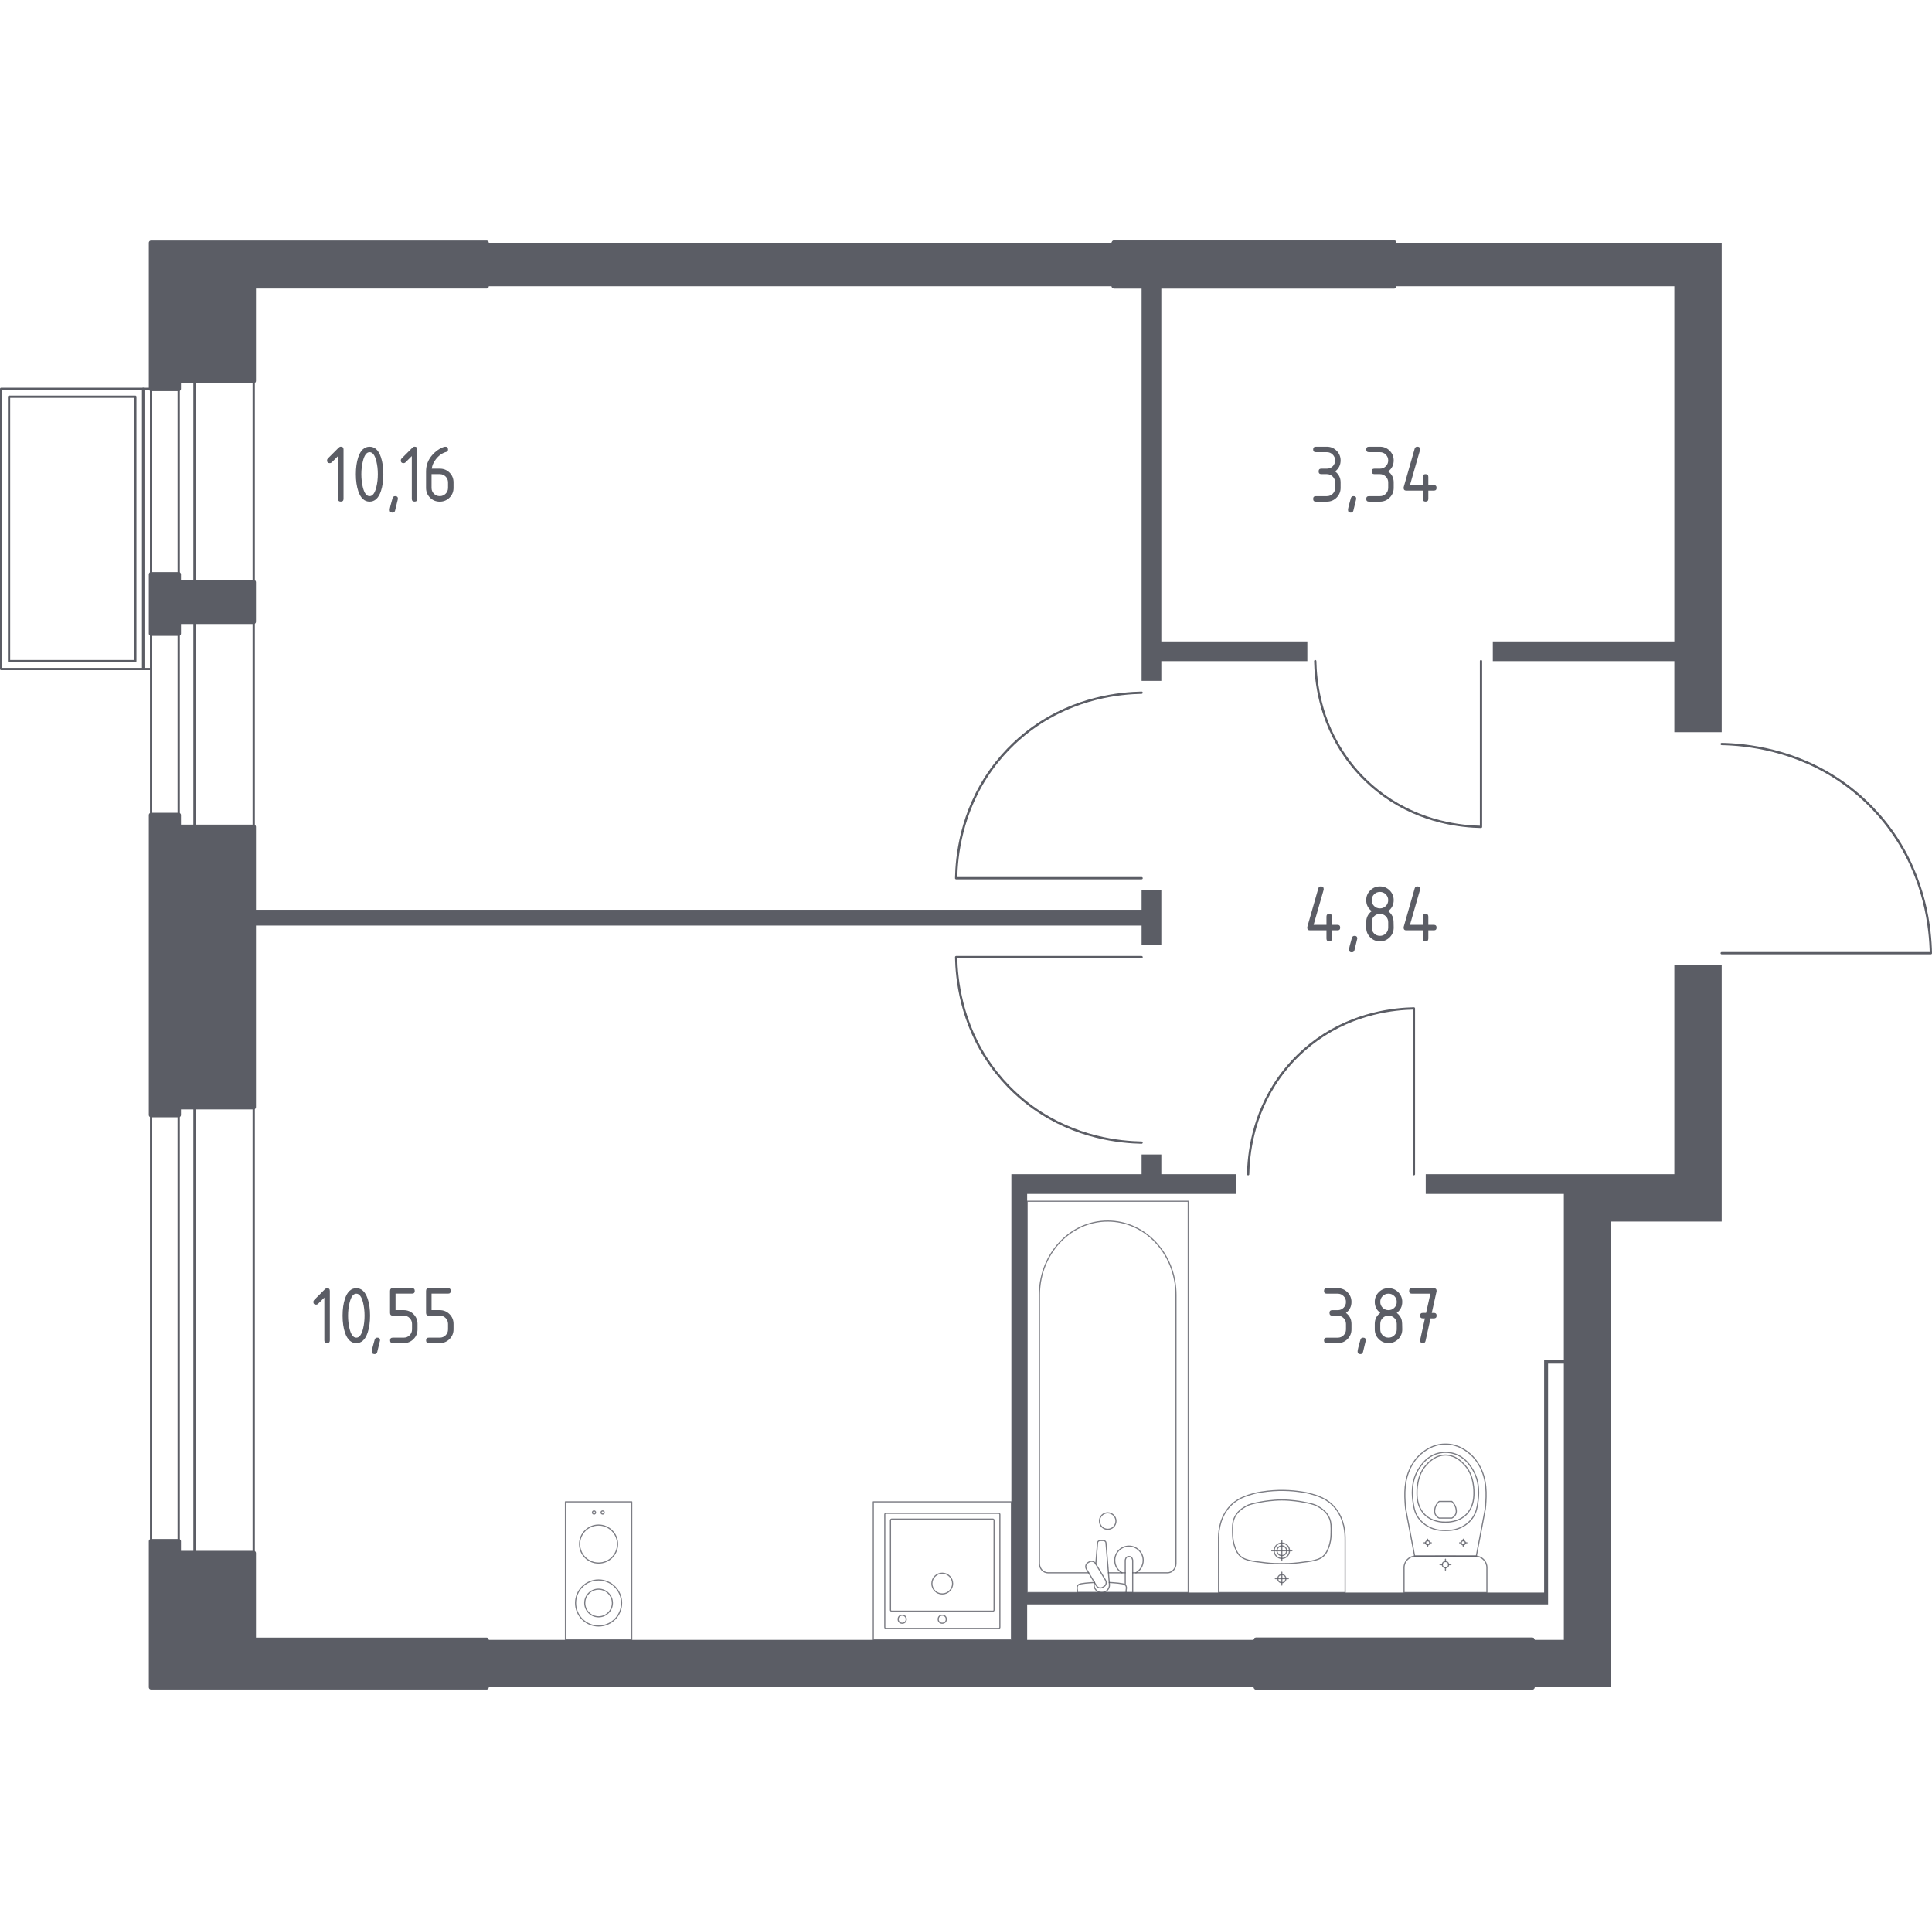 <?xml version="1.0" encoding="utf-8"?>
<!-- Generator: Adobe Illustrator 27.0.0, SVG Export Plug-In . SVG Version: 6.00 Build 0)  -->
<svg version="1.1" xmlns="http://www.w3.org/2000/svg" xmlns:xlink="http://www.w3.org/1999/xlink" x="0px" y="0px"
	 viewBox="0 0 1001.18 1000" style="enable-background:new 0 0 1001.18 1000;" xml:space="preserve">
<style type="text/css">
	.st0{fill:none;stroke:#5B5D65;stroke-width:1.178;stroke-linecap:round;stroke-linejoin:round;stroke-miterlimit:10;}
	.st1{fill:#5B5D65;}
	.st2{opacity:0.8;fill:none;stroke:#5B5D65;stroke-width:0.589;stroke-linecap:round;stroke-linejoin:round;stroke-miterlimit:10;}
	.st3{fill:#5B5D65;stroke:#5B5D65;stroke-width:2.356;stroke-linecap:round;stroke-linejoin:round;stroke-miterlimit:10;}
</style>
<g id="Слой_1">
</g>
<g id="Окна_x2C__двери">
	<path class="st0" d="M892.2,385.48c12.19,0.26,38.46,2.61,63.4,20.45c6.3,4.51,15.84,12.39,24.54,24.54
		c17.84,24.94,20.19,51.2,20.45,63.39H892.2"/>
	<path class="st0" d="M646.8,608.38c0.2-9.66,2.07-30.48,16.21-50.24c3.57-4.99,9.82-12.56,19.45-19.45
		c19.76-14.14,40.58-16,50.24-16.21v85.89"/>
	<path class="st0" d="M681.57,342.53c0.2,9.66,2.07,30.48,16.21,50.24c3.57,4.99,9.82,12.56,19.45,19.45
		c19.76,14.14,40.58,16,50.24,16.21v-85.89"/>
	<path class="st0" d="M591.59,592.02c-10.81-0.23-34.11-2.31-56.22-18.14c-5.59-4-14.05-10.98-21.76-21.76
		c-15.82-22.11-17.91-45.41-18.13-56.22h96.12"/>
	<path class="st0" d="M591.59,358.89c-10.81,0.23-34.11,2.31-56.22,18.14c-5.59,4-14.05,10.98-21.76,21.76
		c-15.82,22.11-17.91,45.41-18.13,56.22h96.12"/>
	<g>
		<rect x="0.59" y="201.43" class="st0" width="73.62" height="145.19"/>
		<rect x="74.21" y="201.43" class="st0" width="4.09" height="145.19"/>
		<rect x="4.68" y="205.52" class="st0" width="65.44" height="137.01"/>
	</g>
	<g>
		<rect x="92.61" y="197.34" class="st0" width="8.18" height="231.08"/>
		<rect x="78.3" y="197.34" class="st0" width="53.17" height="231.08"/>
	</g>
	<g>
		<rect x="92.61" y="573.62" class="st0" width="8.18" height="231.08"/>
		<rect x="78.3" y="573.62" class="st0" width="53.17" height="231.08"/>
	</g>
</g>
<g id="Шахты">
</g>
<g id="Перегородки">
	<g>
		<rect x="252.12" y="125.77" class="st1" width="325.15" height="22.49"/>
		<polygon class="st1" points="867.66,500 867.66,608.38 738.83,608.38 738.83,618.61 810.4,618.61 810.4,704.5 800.18,704.5 
			800.18,825.15 532.28,825.15 532.28,618.61 640.67,618.61 640.67,608.38 601.81,608.38 601.81,598.16 591.59,598.16 
			591.59,608.38 524.1,608.38 524.1,849.69 252.12,849.69 252.12,874.23 650.89,874.23 650.89,849.69 532.28,849.69 532.28,831.29 
			802.22,831.29 802.22,706.54 810.4,706.54 810.4,849.69 794.04,849.69 794.04,874.23 834.94,874.23 834.94,632.92 892.2,632.92 
			892.2,500 		"/>
		<polygon class="st1" points="591.59,461.15 591.59,471.37 131.47,471.37 131.47,479.55 591.59,479.55 591.59,489.77 
			601.81,489.77 601.81,461.15 		"/>
		<polygon class="st1" points="601.81,332.31 601.81,148.26 591.59,148.26 591.59,352.76 601.81,352.76 601.81,342.54 
			677.48,342.54 677.48,332.31 		"/>
		<polygon class="st1" points="722.47,125.77 722.47,148.26 867.66,148.26 867.66,332.31 773.59,332.31 773.59,342.54 
			867.66,342.54 867.66,379.35 892.2,379.35 892.2,125.77 		"/>
	</g>
</g>
<g id="Пунктир">
</g>
<g id="Сантехника">
	<g>
		<g>
			<circle class="st2" cx="312.3" cy="783.67" r="0.81"/>
			<circle class="st2" cx="307.83" cy="783.67" r="0.81"/>
		</g>
		<circle class="st2" cx="310.19" cy="830.55" r="11.93"/>
		<g>
			<circle class="st2" cx="310.19" cy="800.03" r="9.84"/>
		</g>
		
			<rect x="293.02" y="778.14" transform="matrix(-1 6.535898e-07 -6.535898e-07 -1 620.387 1627.832)" class="st2" width="34.35" height="71.55"/>
		<circle class="st2" cx="310.19" cy="830.55" r="7.16"/>
	</g>
	<g>
		
			<rect x="452.55" y="778.14" transform="matrix(-1 1.627308e-06 -1.627308e-06 -1 976.654 1627.831)" class="st2" width="71.55" height="71.55"/>
		<circle class="st2" cx="488.28" cy="820.49" r="5.37"/>
		<circle class="st2" cx="488.28" cy="838.96" r="2.09"/>
		<circle class="st2" cx="467.53" cy="838.96" r="2.09"/>
		<path class="st2" d="M459.11,784.1l58.44,0c0.33,0,0.6,0.27,0.6,0.6l0,58.44c0,0.33-0.27,0.6-0.6,0.6l-58.44,0
			c-0.33,0-0.6-0.27-0.6-0.6l0-58.44C458.51,784.37,458.78,784.1,459.11,784.1z"/>
		<path class="st2" d="M462.06,787.09l52.47,0c0.33,0,0.6,0.27,0.6,0.6l0,46.51c0,0.33-0.27,0.6-0.6,0.6l-52.47,0
			c-0.33,0-0.6-0.27-0.6-0.6l0-46.51C461.47,787.36,461.73,787.09,462.06,787.09z"/>
	</g>
	<g>
		<g>
			<line class="st2" x1="574.4" y1="814.91" x2="583.11" y2="814.91"/>
			<path class="st2" d="M586.97,814.91l17.99,0c2.46,0,4.44-2.15,4.44-4.8l0-139.23c0-9.5-3.28-18.67-9.19-25.7
				c-14.04-16.69-38.34-16.69-52.37,0c-5.92,7.03-9.2,16.21-9.2,25.7l0,139.23c0,2.65,1.99,4.8,4.45,4.8h21.07"/>
			<rect x="532.28" y="622.42" class="st2" width="83.48" height="202.73"/>
			<path class="st2" d="M574.03,783.83c2.36,0,4.27,1.91,4.27,4.27c0,2.36-1.91,4.27-4.27,4.27c-2.36,0-4.27-1.91-4.27-4.27
				C569.75,785.74,571.67,783.83,574.03,783.83z"/>
			<path class="st2" d="M583.11,825.15l3.86,0v-6.29v-0.43v-9.93c0,0-0.07-2.04-1.93-2.04c-1.86,0-1.93,2.04-1.93,2.04v9.93v0.43
				v2.32"/>
			<path class="st2" d="M567.08,819.75l-0.1,1.25c-0.16,1.99,1.33,3.87,3.52,4.12c0.15,0.02,0.29,0.03,0.44,0.03
				c0.15,0,0.29-0.01,0.44-0.03c2.19-0.26,3.68-2.14,3.53-4.12l-1.78-21.56c0-0.69-0.61-1.24-1.38-1.24h-1.62
				c-0.77,0-1.37,0.56-1.37,1.24l-0.9,10.92"/>
			<path class="st2" d="M563.79,809.66l0.63-0.38c1.13-0.67,2.6-0.31,3.27,0.82l5.21,8.65c0.68,1.12,0.31,2.6-0.81,3.28l-0.64,0.38
				c-1.11,0.68-2.59,0.31-3.27-0.81l-5.21-8.65C562.3,811.81,562.66,810.34,563.79,809.66z"/>
			<path class="st2" d="M567.19,819.92c-3.04,0.16-6.99,0.48-8.05,1.01c-1.47,0.75-0.82,2.85-0.82,2.85v1.34l25.25,0v-1.34
				c0,0,0.65-2.1-0.82-2.85c-1.04-0.53-4.9-0.84-7.93-1.01"/>
			<path class="st2" d="M588.63,814.91c2.25-1.26,3.78-3.67,3.78-6.44c0-4.07-3.3-7.37-7.37-7.37c-4.07,0-7.37,3.3-7.37,7.37
				c0,2.76,1.52,5.18,3.78,6.44"/>
		</g>
		<g>
			<path class="st2" d="M770.52,825.15v-11.72v-1.2c0-3.3-2.7-5.99-6.01-5.99l-30.91,0c-3.31,0-6.01,2.7-6.01,5.99v1.2v11.72
				L770.52,825.15z"/>
			<ellipse class="st2" cx="749.05" cy="810.7" rx="1.62" ry="1.62"/>
			<line class="st2" x1="751.88" y1="810.7" x2="750.67" y2="810.7"/>
			<line class="st2" x1="747.43" y1="810.7" x2="746.22" y2="810.7"/>
			<line class="st2" x1="749.05" y1="807.88" x2="749.05" y2="809.09"/>
			<line class="st2" x1="749.05" y1="812.32" x2="749.05" y2="813.53"/>
			<line class="st2" x1="760.15" y1="799.38" x2="759.35" y2="799.38"/>
			<line class="st2" x1="757.2" y1="799.38" x2="756.39" y2="799.38"/>
			<line class="st2" x1="758.27" y1="797.51" x2="758.27" y2="798.31"/>
			<line class="st2" x1="758.27" y1="800.46" x2="758.27" y2="801.26"/>
			<ellipse class="st2" cx="758.27" cy="799.38" rx="1.08" ry="1.07"/>
			<ellipse class="st2" cx="739.83" cy="799.38" rx="1.08" ry="1.07"/>
			<line class="st2" x1="741.71" y1="799.38" x2="740.91" y2="799.38"/>
			<line class="st2" x1="738.76" y1="799.38" x2="737.95" y2="799.38"/>
			<line class="st2" x1="739.83" y1="797.51" x2="739.83" y2="798.31"/>
			<line class="st2" x1="739.83" y1="800.46" x2="739.83" y2="801.26"/>
			<path class="st2" d="M728.23,779.75c0.06,0.83,0.13,1.51,0.18,1.96c1.56,8.18,3.11,16.36,4.67,24.54c5.33,0,10.65,0,15.98-0.01
				c5.33,0,10.65,0,15.98,0.01c1.56-8.18,3.11-16.36,4.67-24.54c0.05-0.45,0.12-1.13,0.18-1.96c0.34-4.9,0.92-13.17-3.39-20.62
				c-0.7-1.2-2.13-3.62-4.86-5.94c-1.64-1.39-5.98-4.96-12.42-4.96c-0.05,0-0.1,0-0.16,0c-0.05,0-0.1,0-0.16,0
				c-6.43,0-10.78,3.58-12.42,4.96c-2.73,2.31-4.16,4.74-4.86,5.94C727.31,766.58,727.89,774.84,728.23,779.75z"/>
			<path class="st2" d="M732.32,778.67c0.35,2.41,0.78,5.11,2.77,7.88c2.45,3.41,5.74,4.8,6.82,5.24c2.92,1.19,5.42,1.19,7.15,1.19
				s4.23,0,7.15-1.19c1.07-0.44,4.36-1.82,6.82-5.24c1.99-2.77,2.41-5.47,2.77-7.88c0.45-3.07,1.62-11.1-3.32-18.33
				c-1.23-1.8-3.87-5.6-8.94-7.17c-1.05-0.33-4.68-1.32-8.95,0c-5.07,1.57-7.7,5.37-8.94,7.17
				C730.69,767.57,731.87,775.6,732.32,778.67z"/>
			<path class="st2" d="M738.55,784.99c3.97,3.71,9.15,3.7,10.5,3.69c1.36,0.01,6.53,0.02,10.5-3.69c3.51-3.28,4.27-7.79,4.25-11.36
				c0.04-2.48-0.32-4.48-0.46-5.28c-0.35-1.95-1.21-5.8-4.23-9.18c-1.22-1.37-4.7-5.26-10.03-5.27c-5.37-0.01-8.88,3.92-10.09,5.27
				c-3.02,3.38-3.88,7.22-4.23,9.18c-0.14,0.79-0.5,2.8-0.46,5.28C734.28,777.21,735.04,781.71,738.55,784.99z"/>
			<path class="st2" d="M743.8,784.64c0.57,1.19,1.6,1.74,1.98,1.91c2.18,0,4.37,0,6.55,0c0.38-0.18,1.41-0.72,1.98-1.91
				c0.47-0.98,0.36-1.88,0.28-2.52c-0.28-2.15-1.63-3.61-2.26-4.2c-2.18,0-4.37,0-6.55,0c-0.61,0.57-1.94,1.97-2.25,4.08
				C743.44,782.67,743.31,783.62,743.8,784.64z"/>
		</g>
		<g>
			<path class="st2" d="M661.75,803.48c0-1.38,1.13-2.5,2.51-2.5c1.38,0,2.51,1.12,2.51,2.5c0,1.39-1.12,2.51-2.51,2.51
				C662.88,805.99,661.75,804.87,661.75,803.48z"/>
			<path class="st2" d="M660.28,803.48c0-2.19,1.79-3.97,3.98-3.97c2.19,0,3.97,1.78,3.97,3.97c0,2.2-1.78,3.97-3.97,3.97
				C662.07,807.46,660.28,805.68,660.28,803.48z"/>
			<path class="st2" d="M631.47,825.15h0.01l65.57,0h0.01c0-9.1,0-18.21,0-27.31c0-0.06,0-0.13-0.01-0.2
				c0.06-2.78-0.17-10.2-5.05-16.22c-4.1-5.05-9.36-6.51-13.47-7.64c-1.18-0.33-2.05-0.45-3.79-0.73c-5.57-0.9-12.73-1.32-20.96,0
				c-1.74,0.28-2.61,0.4-3.79,0.73c-4.11,1.14-9.37,2.6-13.47,7.64c-4.88,6.02-5.11,13.44-5.05,16.22c0,0.07-0.01,0.14-0.01,0.2
				C631.47,806.94,631.47,816.05,631.47,825.15z"/>
			<path class="st2" d="M638.74,794.17c0.03,1.61,0.07,3.42,0.66,5.67c0.2,0.74,0.88,3.32,2.26,5.22c2.52,3.48,6.85,3.79,14.15,4.69
				c3.47,0.43,6.33,0.42,8.45,0.41c0,0,0,0,0,0s0,0,0,0c2.11,0.01,4.97,0.02,8.45-0.41c7.29-0.9,11.62-1.21,14.15-4.69
				c1.35-1.86,2.03-4.36,2.23-5.11c0.62-2.29,0.66-4.14,0.69-5.78c0.05-3.22,0.08-5.12-0.72-7.22c-1.43-3.73-4.52-5.54-6.13-6.48
				c-2.04-1.19-4.28-1.6-8.76-2.42c0,0-4.89-0.89-9.91-0.89c0,0,0,0,0,0s0,0,0,0c-5.01,0-9.91,0.89-9.91,0.89
				c-4.45,0.81-6.67,1.21-8.67,2.37c-1.63,0.94-4.78,2.76-6.22,6.52C638.66,789.05,638.69,790.97,638.74,794.17z"/>
			<line class="st2" x1="669.48" y1="803.49" x2="659.04" y2="803.49"/>
			<line class="st2" x1="664.26" y1="798.27" x2="664.26" y2="808.7"/>
			<path class="st2" d="M662.16,817.93c0-1.16,0.94-2.1,2.1-2.1c1.16,0,2.1,0.94,2.1,2.1c0,1.16-0.94,2.1-2.1,2.1
				C663.1,820.04,662.16,819.1,662.16,817.93z"/>
			<line class="st2" x1="667.62" y1="817.93" x2="660.9" y2="817.93"/>
			<line class="st2" x1="664.26" y1="814.58" x2="664.26" y2="821.29"/>
		</g>
	</g>
</g>
<g id="Несущие">
	<rect x="577.27" y="125.77" class="st3" width="145.19" height="22.49"/>
	<polygon class="st3" points="252.12,849.69 131.47,849.69 131.47,804.7 92.61,804.7 92.61,798.57 78.3,798.57 78.3,874.23 
		252.12,874.23 	"/>
	<polygon class="st3" points="92.61,301.66 92.61,297.57 78.3,297.57 78.3,328.24 92.61,328.24 92.61,322.11 131.47,322.11 
		131.47,301.66 	"/>
	<polygon class="st3" points="131.47,428.43 92.61,428.43 92.61,422.29 78.3,422.29 78.3,577.71 92.61,577.71 92.61,573.62 
		131.47,573.62 	"/>
	<rect x="650.89" y="849.69" class="st3" width="143.15" height="24.54"/>
	<polygon class="st3" points="252.12,125.77 78.3,125.77 78.3,201.43 92.61,201.43 92.61,197.34 131.47,197.34 131.47,148.26 
		252.12,148.26 	"/>
	<rect x="577.27" y="125.77" class="st3" width="145.19" height="22.49"/>
	<rect x="650.89" y="849.69" class="st3" width="143.15" height="24.54"/>
</g>
<g id="Лестницы">
</g>
<g id="Слой_12">
</g>
<g id="Площади">
	<g>
		<path class="st1" d="M168.08,672.3l-3.27,3.27c-0.27,0.27-0.61,0.4-1,0.4c-0.95,0-1.43-0.47-1.43-1.42c0-0.39,0.14-0.72,0.41-0.99
			l5.57-5.57c0.37-0.37,0.75-0.56,1.14-0.56c0.95,0,1.42,0.47,1.42,1.42v25.62c0,0.95-0.47,1.42-1.42,1.42s-1.42-0.47-1.42-1.42
			V672.3z"/>
		<path class="st1" d="M191.77,681.67c0,3.39-0.42,6.33-1.25,8.8c-1.22,3.62-3.18,5.44-5.87,5.44c-2.69,0-4.64-1.8-5.87-5.41
			c-0.83-2.47-1.25-5.41-1.25-8.82c0-3.41,0.42-6.35,1.25-8.82c1.22-3.61,3.18-5.41,5.87-5.41c2.69,0,4.64,1.81,5.87,5.44
			C191.35,675.34,191.77,678.27,191.77,681.67z M188.92,681.67c0-2.36-0.25-4.58-0.76-6.66c-0.76-3.15-1.93-4.72-3.52-4.72
			c-1.57,0-2.73,1.58-3.49,4.75c-0.52,2.13-0.78,4.34-0.78,6.64c0,2.34,0.25,4.57,0.75,6.67c0.76,3.15,1.93,4.72,3.52,4.72
			s2.75-1.57,3.52-4.72C188.67,686.23,188.92,684.01,188.92,681.67z"/>
		<path class="st1" d="M195.53,693.06c0.95,0,1.42,0.47,1.42,1.4c0,0.13-0.49,2.15-1.47,6.06c-0.17,0.72-0.63,1.08-1.38,1.08
			c-0.95,0-1.42-0.47-1.42-1.42c0-0.65,0.49-2.66,1.47-6.04C194.35,693.42,194.81,693.06,195.53,693.06z"/>
		<path class="st1" d="M202.12,680.24v-11.39c0-0.95,0.47-1.42,1.42-1.42h9.97c0.95,0,1.42,0.47,1.42,1.42s-0.47,1.42-1.42,1.42
			h-8.54v8.54h4.27c1.97,0,3.65,0.7,5.04,2.09c1.39,1.4,2.08,3.07,2.08,5.03v2.85c0,1.97-0.7,3.65-2.09,5.04
			c-1.4,1.39-3.07,2.08-5.03,2.08h-5.69c-0.95,0-1.42-0.47-1.42-1.42s0.47-1.42,1.42-1.42h5.69c1.19,0,2.2-0.41,3.03-1.24
			c0.83-0.83,1.24-1.84,1.24-3.03v-2.85c0-1.18-0.42-2.19-1.25-3.02s-1.84-1.25-3.02-1.25h-5.69
			C202.59,681.67,202.12,681.19,202.12,680.24z"/>
		<path class="st1" d="M220.78,680.24v-11.39c0-0.95,0.47-1.42,1.42-1.42h9.97c0.95,0,1.42,0.47,1.42,1.42s-0.47,1.42-1.42,1.42
			h-8.54v8.54h4.27c1.97,0,3.65,0.7,5.04,2.09c1.39,1.4,2.08,3.07,2.08,5.03v2.85c0,1.97-0.7,3.65-2.09,5.04
			c-1.4,1.39-3.07,2.08-5.03,2.08h-5.69c-0.95,0-1.42-0.47-1.42-1.42s0.47-1.42,1.42-1.42h5.69c1.19,0,2.2-0.41,3.03-1.24
			c0.83-0.83,1.24-1.84,1.24-3.03v-2.85c0-1.18-0.42-2.19-1.25-3.02s-1.84-1.25-3.02-1.25h-5.69
			C221.26,681.67,220.78,681.19,220.78,680.24z"/>
	</g>
	<g>
		<path class="st1" d="M175.18,236.29l-3.27,3.27c-0.27,0.27-0.61,0.4-1,0.4c-0.95,0-1.43-0.47-1.43-1.42
			c0-0.39,0.14-0.72,0.41-0.99l5.57-5.57c0.37-0.37,0.75-0.56,1.14-0.56c0.95,0,1.42,0.47,1.42,1.42v25.62
			c0,0.95-0.47,1.42-1.42,1.42s-1.42-0.47-1.42-1.42V236.29z"/>
		<path class="st1" d="M198.65,245.66c0,3.39-0.42,6.33-1.25,8.8c-1.22,3.62-3.18,5.44-5.87,5.44c-2.69,0-4.64-1.8-5.87-5.41
			c-0.83-2.47-1.25-5.41-1.25-8.82c0-3.41,0.42-6.35,1.25-8.82c1.22-3.61,3.18-5.41,5.87-5.41c2.69,0,4.64,1.81,5.87,5.44
			C198.23,239.34,198.65,242.27,198.65,245.66z M195.8,245.66c0-2.36-0.25-4.58-0.76-6.66c-0.76-3.15-1.93-4.72-3.52-4.72
			c-1.57,0-2.73,1.58-3.49,4.75c-0.52,2.13-0.78,4.34-0.78,6.64c0,2.34,0.25,4.57,0.75,6.67c0.76,3.15,1.93,4.72,3.52,4.72
			s2.75-1.57,3.52-4.72C195.55,250.23,195.8,248.01,195.8,245.66z"/>
		<path class="st1" d="M204.79,257.05c0.95,0,1.42,0.47,1.42,1.4c0,0.13-0.49,2.15-1.47,6.06c-0.17,0.72-0.63,1.08-1.38,1.08
			c-0.95,0-1.42-0.47-1.42-1.42c0-0.65,0.49-2.66,1.47-6.04C203.61,257.41,204.07,257.05,204.79,257.05z"/>
		<path class="st1" d="M213.4,236.29l-3.27,3.27c-0.27,0.27-0.61,0.4-1,0.4c-0.95,0-1.43-0.47-1.43-1.42c0-0.39,0.14-0.72,0.41-0.99
			l5.57-5.57c0.37-0.37,0.75-0.56,1.14-0.56c0.95,0,1.42,0.47,1.42,1.42v25.62c0,0.95-0.47,1.42-1.42,1.42s-1.42-0.47-1.42-1.42
			V236.29z"/>
		<path class="st1" d="M230.75,231.43c0.95,0,1.42,0.47,1.42,1.42c0,0.7-0.24,1.11-0.71,1.23c-2.11,0.53-3.96,1.8-5.54,3.8
			c-1.25,1.58-1.98,3.23-2.18,4.94h4.16c2.01,0,3.7,0.69,5.07,2.07c1.37,1.38,2.05,3.06,2.05,5.05v2.85c0,1.98-0.69,3.67-2.08,5.05
			c-1.39,1.38-3.07,2.07-5.04,2.07c-1.98,0-3.67-0.69-5.05-2.06c-1.38-1.37-2.07-3.04-2.07-5.02v-8.58c0-3.22,1.07-6.05,3.21-8.48
			c1.67-1.88,3.49-3.22,5.46-4.01C230.02,231.53,230.45,231.43,230.75,231.43z M223.63,245.66v7.12c0,1.19,0.41,2.2,1.24,3.03
			c0.83,0.83,1.84,1.24,3.03,1.24s2.2-0.42,3.03-1.25c0.83-0.83,1.24-1.84,1.24-3.02v-2.85c0-1.19-0.42-2.2-1.25-3.03
			c-0.83-0.83-1.84-1.24-3.02-1.24H223.63z"/>
	</g>
	<g>
		<path class="st1" d="M693.23,681.67h-2.85c-0.95,0-1.42-0.47-1.42-1.42s0.47-1.42,1.42-1.42h2.85c1.19,0,2.2-0.41,3.03-1.24
			c0.83-0.83,1.24-1.84,1.24-3.03c0-1.18-0.42-2.19-1.25-3.02s-1.84-1.25-3.02-1.25h-5.69c-0.95,0-1.42-0.47-1.42-1.42
			s0.47-1.42,1.42-1.42h5.69c1.97,0,3.65,0.7,5.04,2.09c1.39,1.4,2.08,3.07,2.08,5.03c0,2.36-0.95,4.26-2.85,5.69
			c1.9,1.44,2.85,3.34,2.85,5.69v2.85c0,1.97-0.7,3.65-2.09,5.04c-1.4,1.39-3.07,2.08-5.03,2.08h-5.69c-0.95,0-1.42-0.47-1.42-1.42
			s0.47-1.42,1.42-1.42h5.69c1.19,0,2.2-0.41,3.03-1.24c0.83-0.83,1.24-1.84,1.24-3.03v-2.85c0-1.18-0.42-2.19-1.25-3.02
			S694.41,681.67,693.23,681.67z"/>
		<path class="st1" d="M706.37,693.06c0.95,0,1.42,0.47,1.42,1.4c0,0.13-0.49,2.15-1.47,6.06c-0.17,0.72-0.63,1.08-1.38,1.08
			c-0.95,0-1.42-0.47-1.42-1.42c0-0.65,0.49-2.66,1.47-6.04C705.19,693.42,705.65,693.06,706.37,693.06z"/>
		<path class="st1" d="M719.54,695.9c-1.97,0-3.65-0.69-5.04-2.08s-2.08-3.07-2.08-5.04v-2.85c0-2.36,0.95-4.26,2.85-5.69
			c-1.9-1.44-2.85-3.34-2.85-5.69c0-1.97,0.69-3.65,2.08-5.04c1.39-1.39,3.07-2.08,5.04-2.08s3.65,0.69,5.04,2.08
			c1.39,1.39,2.08,3.07,2.08,5.04c0,2.36-0.95,4.26-2.85,5.69c1.37,1.04,2.23,2.31,2.59,3.82c0.17,0.76,0.26,2.34,0.26,4.72
			c0,1.97-0.69,3.65-2.08,5.04C723.19,695.21,721.51,695.9,719.54,695.9z M719.54,678.82c1.19,0,2.2-0.41,3.03-1.24
			c0.83-0.83,1.24-1.84,1.24-3.03c0-1.18-0.42-2.19-1.25-3.02s-1.84-1.25-3.02-1.25c-1.19,0-2.2,0.41-3.03,1.24
			c-0.83,0.83-1.24,1.84-1.24,3.03s0.41,2.2,1.24,3.03S718.34,678.82,719.54,678.82z M719.54,693.06c1.19,0,2.2-0.41,3.03-1.24
			c0.83-0.83,1.24-1.84,1.24-3.03v-2.85c0-1.18-0.42-2.19-1.25-3.02s-1.84-1.25-3.02-1.25c-1.19,0-2.2,0.41-3.03,1.24
			c-0.83,0.83-1.24,1.84-1.24,3.03v2.85c0,1.19,0.41,2.2,1.24,3.03C717.33,692.64,718.34,693.06,719.54,693.06z"/>
		<path class="st1" d="M738.4,683.09l-1.06,0c-0.95,0-1.43-0.47-1.43-1.42c0-0.95,0.47-1.42,1.42-1.42l1.68,0l2.24-9.96h-9.6
			c-0.95,0-1.42-0.47-1.42-1.42s0.47-1.42,1.42-1.42h11.39c0.93,0,1.41,0.46,1.42,1.38c0,0.09-0.01,0.2-0.04,0.34l-2.46,11.09
			l1.08,0c0.95,0,1.43,0.47,1.43,1.42c0,0.95-0.48,1.42-1.43,1.42l-1.73,0l-2.58,11.69c-0.17,0.75-0.62,1.12-1.36,1.12
			c-0.96,0-1.45-0.47-1.45-1.42c0-0.14,0.01-0.25,0.03-0.32L738.4,683.09z"/>
	</g>
	<g>
		<path class="st1" d="M677.43,480.61c0-0.16,0.01-0.29,0.04-0.39l5.69-19.93c0.2-0.69,0.66-1.04,1.38-1.04
			c0.95,0,1.42,0.48,1.42,1.43c0,0.13-0.02,0.27-0.05,0.41l-5.19,18.09h6.67v-4.27c0-0.95,0.47-1.42,1.42-1.42
			c0.95,0,1.42,0.47,1.42,1.42v4.27h2.85c0.95,0,1.42,0.47,1.42,1.42s-0.47,1.42-1.42,1.42h-2.85v4.27c0,0.95-0.47,1.42-1.42,1.42
			c-0.95,0-1.42-0.47-1.42-1.42v-4.27h-8.54C677.91,482.04,677.43,481.56,677.43,480.61z"/>
		<path class="st1" d="M701.94,484.88c0.95,0,1.42,0.47,1.42,1.4c0,0.13-0.49,2.15-1.47,6.06c-0.17,0.72-0.63,1.08-1.38,1.08
			c-0.95,0-1.42-0.47-1.42-1.42c0-0.65,0.49-2.66,1.47-6.04C700.76,485.24,701.22,484.88,701.94,484.88z"/>
		<path class="st1" d="M715.11,487.73c-1.97,0-3.65-0.69-5.04-2.08s-2.08-3.07-2.08-5.04v-2.85c0-2.36,0.95-4.26,2.85-5.69
			c-1.9-1.44-2.85-3.34-2.85-5.69c0-1.97,0.69-3.65,2.08-5.04c1.39-1.39,3.07-2.08,5.04-2.08s3.65,0.69,5.04,2.08
			c1.39,1.39,2.08,3.07,2.08,5.04c0,2.36-0.95,4.26-2.85,5.69c1.37,1.04,2.23,2.31,2.59,3.82c0.17,0.76,0.26,2.34,0.26,4.72
			c0,1.97-0.69,3.65-2.08,5.04C718.75,487.04,717.08,487.73,715.11,487.73z M715.11,470.65c1.19,0,2.2-0.41,3.03-1.24
			c0.83-0.83,1.24-1.84,1.24-3.03c0-1.18-0.42-2.19-1.25-3.02s-1.84-1.25-3.02-1.25c-1.19,0-2.2,0.41-3.03,1.24
			c-0.83,0.83-1.24,1.84-1.24,3.03s0.41,2.2,1.24,3.03S713.91,470.65,715.11,470.65z M715.11,484.88c1.19,0,2.2-0.41,3.03-1.24
			c0.83-0.83,1.24-1.84,1.24-3.03v-2.85c0-1.18-0.42-2.19-1.25-3.02s-1.84-1.25-3.02-1.25c-1.19,0-2.2,0.41-3.03,1.24
			c-0.83,0.83-1.24,1.84-1.24,3.03v2.85c0,1.19,0.41,2.2,1.24,3.03C712.9,484.47,713.91,484.88,715.11,484.88z"/>
		<path class="st1" d="M727.37,480.61c0-0.16,0.01-0.29,0.04-0.39l5.69-19.93c0.2-0.69,0.66-1.04,1.38-1.04
			c0.95,0,1.42,0.48,1.42,1.43c0,0.13-0.02,0.27-0.05,0.41l-5.19,18.09h6.67v-4.27c0-0.95,0.47-1.42,1.42-1.42
			c0.95,0,1.42,0.47,1.42,1.42v4.27h2.85c0.95,0,1.42,0.47,1.42,1.42s-0.47,1.42-1.42,1.42h-2.85v4.27c0,0.95-0.47,1.42-1.42,1.42
			c-0.95,0-1.42-0.47-1.42-1.42v-4.27h-8.54C727.85,482.04,727.37,481.56,727.37,480.61z"/>
	</g>
	<g>
		<path class="st1" d="M687.6,245.66h-2.85c-0.95,0-1.42-0.47-1.42-1.42s0.47-1.42,1.42-1.42h2.85c1.19,0,2.2-0.41,3.03-1.24
			c0.83-0.83,1.24-1.84,1.24-3.03c0-1.18-0.42-2.19-1.25-3.02s-1.84-1.25-3.02-1.25h-5.69c-0.95,0-1.42-0.47-1.42-1.42
			s0.47-1.42,1.42-1.42h5.69c1.97,0,3.65,0.7,5.04,2.09c1.39,1.4,2.08,3.07,2.08,5.03c0,2.36-0.95,4.26-2.85,5.69
			c1.9,1.44,2.85,3.34,2.85,5.69v2.85c0,1.97-0.7,3.65-2.09,5.04c-1.4,1.39-3.07,2.08-5.03,2.08h-5.69c-0.95,0-1.42-0.47-1.42-1.42
			s0.47-1.42,1.42-1.42h5.69c1.19,0,2.2-0.41,3.03-1.24c0.83-0.83,1.24-1.84,1.24-3.03v-2.85c0-1.18-0.42-2.19-1.25-3.02
			S688.77,245.66,687.6,245.66z"/>
		<path class="st1" d="M701.4,257.05c0.95,0,1.42,0.47,1.42,1.4c0,0.13-0.49,2.15-1.47,6.06c-0.17,0.72-0.63,1.08-1.38,1.08
			c-0.95,0-1.42-0.47-1.42-1.42c0-0.65,0.49-2.66,1.47-6.04C700.22,257.41,700.68,257.05,701.4,257.05z"/>
		<path class="st1" d="M715.11,245.66h-2.85c-0.95,0-1.42-0.47-1.42-1.42s0.47-1.42,1.42-1.42h2.85c1.19,0,2.2-0.41,3.03-1.24
			c0.83-0.83,1.24-1.84,1.24-3.03c0-1.18-0.42-2.19-1.25-3.02s-1.84-1.25-3.02-1.25h-5.69c-0.95,0-1.42-0.47-1.42-1.42
			s0.47-1.42,1.42-1.42h5.69c1.97,0,3.65,0.7,5.04,2.09c1.39,1.4,2.08,3.07,2.08,5.03c0,2.36-0.95,4.26-2.85,5.69
			c1.9,1.44,2.85,3.34,2.85,5.69v2.85c0,1.97-0.7,3.65-2.09,5.04c-1.4,1.39-3.07,2.08-5.03,2.08h-5.69c-0.95,0-1.42-0.47-1.42-1.42
			s0.47-1.42,1.42-1.42h5.69c1.19,0,2.2-0.41,3.03-1.24c0.83-0.83,1.24-1.84,1.24-3.03v-2.85c0-1.18-0.42-2.19-1.25-3.02
			S716.28,245.66,715.11,245.66z"/>
		<path class="st1" d="M727.37,252.78c0-0.16,0.01-0.29,0.04-0.39l5.69-19.93c0.2-0.69,0.66-1.04,1.38-1.04
			c0.95,0,1.42,0.48,1.42,1.43c0,0.13-0.02,0.27-0.05,0.41l-5.19,18.09h6.67v-4.27c0-0.95,0.47-1.42,1.42-1.42
			c0.95,0,1.42,0.47,1.42,1.42v4.27h2.85c0.95,0,1.42,0.47,1.42,1.42s-0.47,1.42-1.42,1.42h-2.85v4.27c0,0.95-0.47,1.42-1.42,1.42
			c-0.95,0-1.42-0.47-1.42-1.42v-4.27h-8.54C727.84,254.2,727.37,253.73,727.37,252.78z"/>
	</g>
</g>
<g id="Таблички">
</g>
<g id="Этаж_x2C__секции">
</g>
</svg>
